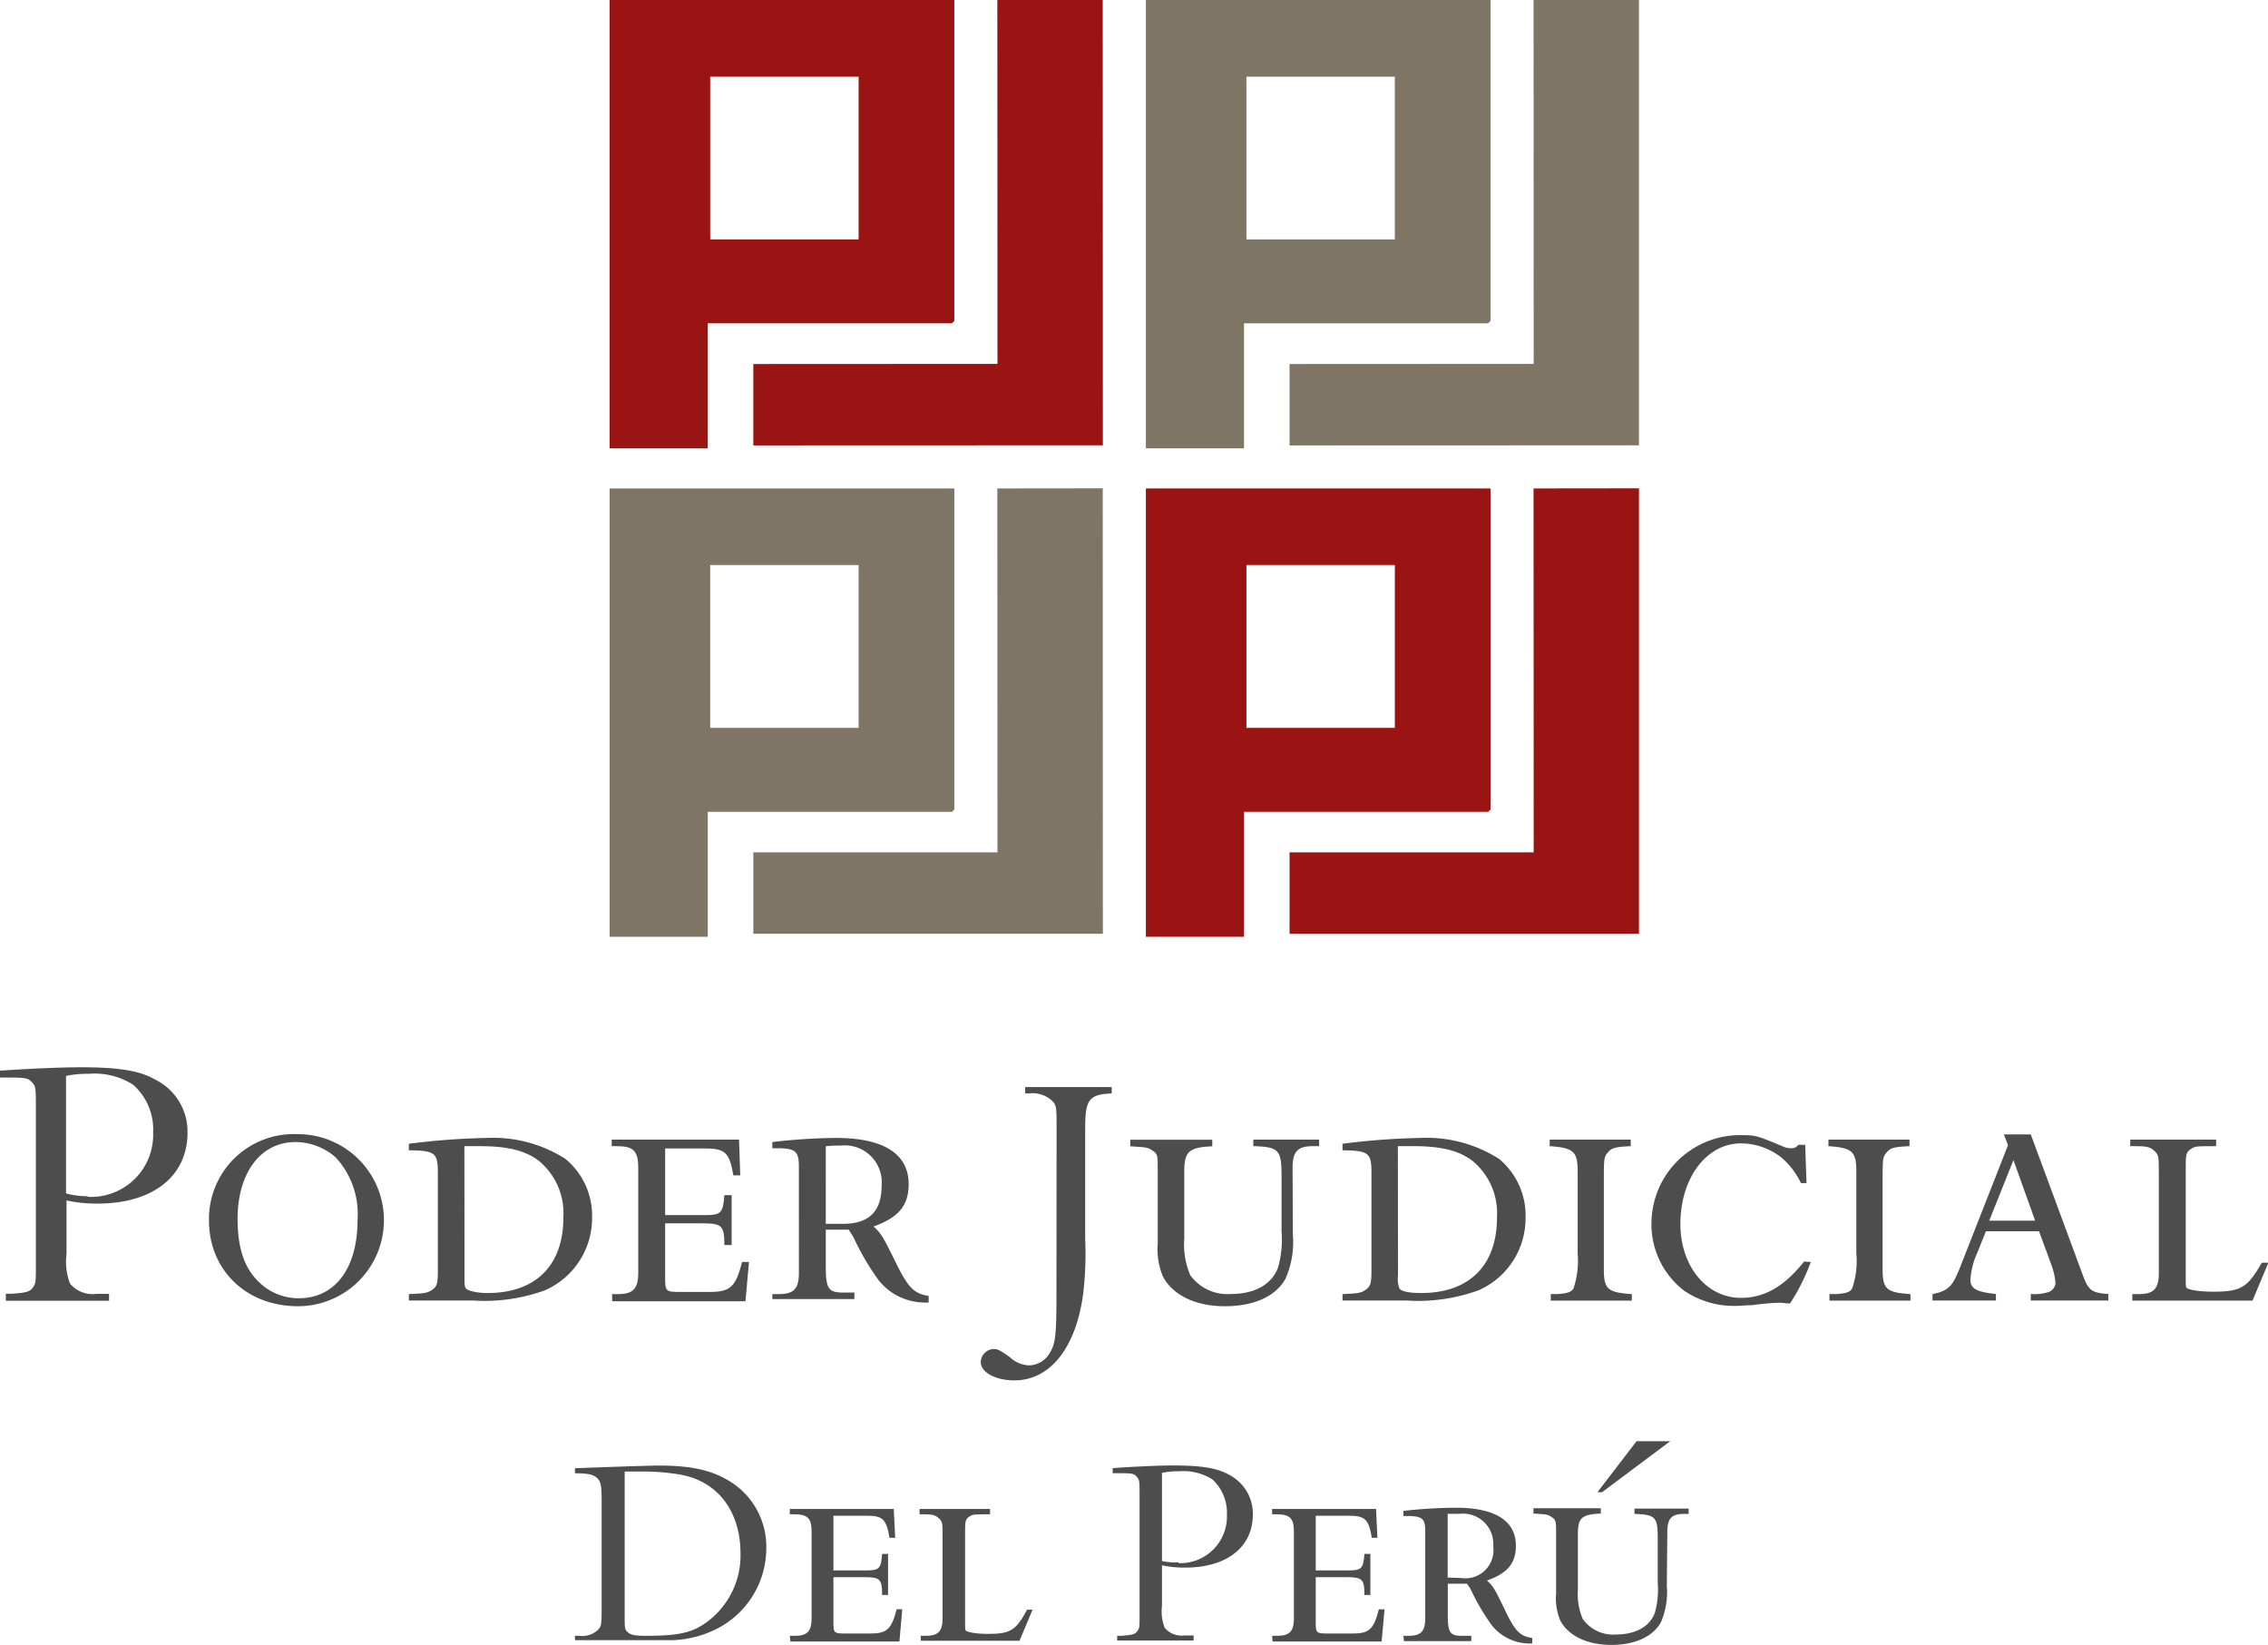 <svg xmlns="http://www.w3.org/2000/svg" viewBox="0 0 187.2 135.77"><defs><style>.cls-1{fill:#4d4d4d;}.cls-2{fill:#9a1413;}.cls-3{fill:#7e7564;}</style></defs><title>pj-logo-positivo</title><g id="Layer_2" data-name="Layer 2"><g id="Layer_1-2" data-name="Layer 1"><path class="cls-1" d="M.48,106.77l.43,0c1.2-.08,1.57-.14,1.82-.54s.23-.34.23-2.5V91.49c0-1.71,0-1.82-.31-2.16s-.43-.4-1.91-.4H0v-.57c2.48-.17,5-.28,6.69-.28,3.1,0,4.84.28,6.09,1a4.79,4.79,0,0,1,2.7,4.38c0,3.62-2.87,5.87-7.43,5.87a11.83,11.83,0,0,1-2.56-.26v4.44a5,5,0,0,0,.29,2.42,2.42,2.42,0,0,0,2.16.85H9v.57H.48Zm6.75-8a5.13,5.13,0,0,0,5.41-5.32A4.93,4.93,0,0,0,11,89.53a5.87,5.87,0,0,0-3.67-.91,8.57,8.57,0,0,0-1.88.17v9.7A6.69,6.69,0,0,0,7.23,98.72Z"/><path class="cls-1" d="M24.59,93.6a7.1,7.1,0,1,1,0,14.2c-4.27,0-7.34-3-7.34-7.06A7,7,0,0,1,24.59,93.6Zm.08,13.54c3,0,4.84-2.5,4.84-6.43a6.88,6.88,0,0,0-1.82-5.21,5.08,5.08,0,0,0-3.3-1.25c-2.87,0-4.78,2.53-4.78,6.35,0,2.42.57,4.09,1.79,5.23A4.65,4.65,0,0,0,24.67,107.14Z"/><path class="cls-1" d="M33.75,106.8c1.31-.06,1.54-.09,1.94-.37s.45-.57.45-1.62v-8c0-1.68-.22-1.85-2.39-1.88v-.54a59.79,59.79,0,0,1,6.44-.48,11.1,11.1,0,0,1,6.48,1.73,6.07,6.07,0,0,1,2.2,4.84,6.5,6.5,0,0,1-3.88,6,14.52,14.52,0,0,1-5.89.85H33.75Zm4.59-1.54c0,.74,0,.89.11,1.06s.8.39,1.79.39c4,0,6.26-2.3,6.26-6.23a5.61,5.61,0,0,0-2-4.66c-1.11-.86-2.59-1.23-4.87-1.23h-1.3Z"/><path class="cls-1" d="M50.52,106.8H51c1.25,0,1.68-.43,1.68-1.76V96.38c0-1.42-.4-1.79-1.79-1.79h-.4v-.54H61L61.1,97h-.57c-.31-1.87-.68-2.22-2.3-2.22H54.9v5.5h3.3c1.31,0,1.48-.17,1.59-1.65h.6v4.12h-.6c0-1.62-.22-1.79-1.82-1.79H54.9v4.35c0,1.31,0,1.31,1.39,1.31H58.6c1.68,0,2.13-.42,2.65-2.47h.57l-.29,3.24h-11Z"/><path class="cls-1" d="M63.75,106.8h.51c1.26,0,1.68-.43,1.68-1.76V96.3c0-1.25-.25-1.51-1.65-1.54a4.31,4.31,0,0,1-.54,0v-.51A48.6,48.6,0,0,1,69,93.91c3.93,0,6,1.31,6,3.81,0,1.77-.83,2.76-2.9,3.5.65.57.82.91,1.85,3s1.5,2.53,2.7,2.73v.54a2.82,2.82,0,0,1-.46,0,4.85,4.85,0,0,1-3.7-1.88,21.07,21.07,0,0,1-2.07-3.56s-.17-.25-.37-.57H68.16v3c0,1.85.2,2.19,1.42,2.19h.94v.54H63.75ZM69.56,101c2.16,0,3.21-1,3.21-3.18a3.05,3.05,0,0,0-3.36-3.28c-.34,0-.79,0-1.25.06V101Z"/><path class="cls-1" d="M87.21,93.28c0-2,0-2.06-.42-2.48a2.37,2.37,0,0,0-1.85-.56h-.32v-.53h7.14v.53c-1.93.08-2.19.53-2.19,3v9a27.76,27.76,0,0,1-.16,4.49c-.58,4.47-2.72,7.19-5.68,7.19-1.56,0-2.78-.66-2.78-1.53A1.12,1.12,0,0,1,82,111.33c.34,0,.58.11,1.37.69a2.48,2.48,0,0,0,1.54.66,2,2,0,0,0,1.58-.79c.64-.9.71-1.48.71-5.26Z"/><path class="cls-1" d="M106.71,101.85a7.51,7.51,0,0,1-.6,3.67c-.79,1.45-2.59,2.28-5,2.28s-4.29-.89-5.12-2.45a5.79,5.79,0,0,1-.43-2.73v-6c0-1.28,0-1.39-.45-1.68s-.57-.25-1.82-.34v-.54h6.77v.54c-1.93.09-2.31.43-2.31,2.08v5.55a6.4,6.4,0,0,0,.49,3,3.78,3.78,0,0,0,3.36,1.56c2,0,3.41-.82,3.9-2.22a8.47,8.47,0,0,0,.28-2.93V97.1c0-2.2-.2-2.45-2.33-2.51v-.54h5.43v.54h-.51c-1.25,0-1.68.43-1.68,1.79Z"/><path class="cls-1" d="M110.81,106.8c1.31-.06,1.54-.09,1.93-.37s.46-.57.46-1.62v-8c0-1.68-.23-1.85-2.39-1.88v-.54a59.64,59.64,0,0,1,6.43-.48,11.11,11.11,0,0,1,6.49,1.73,6.06,6.06,0,0,1,2.19,4.84,6.49,6.49,0,0,1-3.87,6,14.55,14.55,0,0,1-5.89.85h-5.35Zm4.58-1.54a2.35,2.35,0,0,0,.11,1.06c.15.25.8.39,1.8.39,4,0,6.26-2.3,6.26-6.23a5.61,5.61,0,0,0-2-4.66c-1.11-.86-2.59-1.23-4.87-1.23h-1.31Z"/><path class="cls-1" d="M128,106.8a4.09,4.09,0,0,1,.51,0c.88-.06,1.19-.17,1.37-.48a7.18,7.18,0,0,0,.34-2.88V96.67c0-1.65-.34-1.94-2.31-2.08v-.54h6.69v.54c-1.28.06-1.57.14-1.88.51s-.34.43-.34,2.17v7.45c0,1.68.31,1.94,2.31,2.08v.54H128Z"/><path class="cls-1" d="M149.46,104.15a16.62,16.62,0,0,1-1.71,3.42c-.37,0-.65-.06-.82-.06a20,20,0,0,0-2.28.2c-.43,0-.91.06-1.31.06a7.32,7.32,0,0,1-4.33-1.25,6.91,6.91,0,0,1-2.7-5.58,7.31,7.31,0,0,1,7.29-7.26c1.33,0,1.33,0,3.72,1a1.72,1.72,0,0,0,.52.08.66.66,0,0,0,.59-.28H149l.11,3.16h-.46A6.33,6.33,0,0,0,147,95.5a5.45,5.45,0,0,0-3.3-1.14c-2.84,0-5,2.85-5,6.66,0,3.48,2.16,6.09,5,6.09,1.93,0,3.58-.94,5.21-3Z"/><path class="cls-1" d="M151,106.8a4.22,4.22,0,0,1,.52,0c.88-.06,1.19-.17,1.36-.48a7,7,0,0,0,.34-2.88V96.67c0-1.65-.34-1.94-2.3-2.08v-.54h6.69v.54c-1.28.06-1.57.14-1.88.51s-.34.43-.34,2.17v7.45c0,1.68.31,1.94,2.3,2.08v.54H151Z"/><path class="cls-1" d="M159.51,106.8c1.42-.31,1.67-.65,2.41-2.56l3.82-9.73-.34-.89h2.22L171.83,105c.54,1.48.71,1.68,2.19,1.79v.54h-6.4v-.54a3.84,3.84,0,0,0,1.5-.17.87.87,0,0,0,.54-.77,6.18,6.18,0,0,0-.42-1.68l-.94-2.56h-4.38l-.72,1.79a6.18,6.18,0,0,0-.56,2.22c0,.71.48,1,2.1,1.17v.54h-5.23Zm8.47-6.06-1.79-5-2,5Z"/><path class="cls-1" d="M176,106.8h.51c1.26,0,1.68-.43,1.68-1.76V96.9c0-1.43,0-1.6-.39-1.94s-.66-.37-1.71-.37h-.26v-.54h7.09v.54c-1.62,0-1.74,0-2.08.23s-.43.37-.43,1.31v9.36c0,.68,0,.74.12.83s.85.28,2.16.28c2.28,0,2.82-.34,4-2.39h.54l-1.31,3.13H176Z"/><path class="cls-1" d="M47.46,135h.36a1.89,1.89,0,0,0,1.49-.45c.33-.34.35-.38.35-2V124c0-1.37-.07-1.73-.35-2s-.68-.41-1.68-.41h-.17v-.42c3.95-.15,6.25-.22,6.94-.22,2.88,0,4.65.45,6.23,1.56a6.33,6.33,0,0,1,2.62,5.27,7.47,7.47,0,0,1-4.12,6.66,8.87,8.87,0,0,1-3.6.92c-.41,0-1,0-2.37,0h-5.7Zm4.1-1.6c0,.91,0,1.06.23,1.28s.53.32,1.47.32c3,0,4.08-.3,5.43-1.41a6.82,6.82,0,0,0,2.43-5.4c0-3.46-1.88-5.94-4.95-6.49a18.68,18.68,0,0,0-3.27-.26c-.51,0-.87,0-1.34,0Z"/><path class="cls-1" d="M65.19,135h.42c1,0,1.38-.35,1.38-1.45v-7.11c0-1.16-.32-1.47-1.47-1.47h-.33v-.44h8.58l.12,2.38h-.47c-.26-1.54-.56-1.82-1.89-1.82H68.79v4.51H71.5c1.08,0,1.22-.14,1.31-1.36h.49v3.39h-.49c0-1.33-.18-1.47-1.49-1.47H68.79v3.58c0,1.07,0,1.07,1.15,1.07h1.89c1.38,0,1.75-.35,2.18-2h.46l-.23,2.66h-9Z"/><path class="cls-1" d="M76,135h.42c1,0,1.38-.35,1.38-1.45v-6.68c0-1.17,0-1.31-.33-1.59s-.54-.31-1.4-.31H75.9v-.44h5.82v.44c-1.33,0-1.43,0-1.71.19s-.35.3-.35,1.07v7.7c0,.56,0,.6.1.67s.7.24,1.77.24c1.87,0,2.32-.28,3.25-2h.45l-1.08,2.57H76Z"/><path class="cls-1" d="M92.21,135l.32,0c.89-.07,1.17-.11,1.36-.41s.17-.26.17-1.88V123.5c0-1.28,0-1.36-.23-1.62s-.32-.3-1.43-.3h-.56v-.42c1.86-.13,3.78-.22,5-.22,2.33,0,3.63.22,4.57.75a3.61,3.61,0,0,1,2,3.29c0,2.71-2.16,4.39-5.58,4.39a8.85,8.85,0,0,1-1.92-.19v3.33a3.75,3.75,0,0,0,.22,1.82,1.82,1.82,0,0,0,1.62.64h.77v.42H92.21Zm5.06-6a3.85,3.85,0,0,0,4-4,3.74,3.74,0,0,0-1.19-2.9,4.46,4.46,0,0,0-2.76-.68,6.6,6.6,0,0,0-1.41.13v7.28A5,5,0,0,0,97.27,128.93Z"/><path class="cls-1" d="M105,135h.42c1,0,1.38-.35,1.38-1.45v-7.11c0-1.16-.33-1.47-1.48-1.47H105v-.44h8.58l.11,2.38h-.46c-.26-1.54-.56-1.82-1.9-1.82h-2.73v4.51h2.71c1.07,0,1.21-.14,1.31-1.36h.49v3.39h-.49c0-1.33-.19-1.47-1.5-1.47h-2.52v3.58c0,1.07,0,1.07,1.14,1.07h1.9c1.38,0,1.75-.35,2.17-2h.47l-.24,2.66h-9Z"/><path class="cls-1" d="M115.84,135h.42c1,0,1.38-.35,1.38-1.45v-7.18c0-1-.21-1.23-1.36-1.26a4.16,4.16,0,0,1-.44,0v-.42a39.74,39.74,0,0,1,4.35-.26c3.22,0,4.93,1.08,4.93,3.13,0,1.45-.68,2.27-2.39,2.88.54.47.68.75,1.52,2.5s1.24,2.08,2.22,2.24v.45a2.77,2.77,0,0,1-.37,0,4,4,0,0,1-3-1.54,19.21,19.21,0,0,1-1.71-2.92c0-.05-.14-.21-.3-.47h-1.59v2.5c0,1.52.16,1.8,1.17,1.8h.77v.44h-5.56Zm4.77-4.77a2.32,2.32,0,0,0,2.64-2.62,2.5,2.5,0,0,0-2.76-2.68c-.28,0-.66,0-1,0v5.26Z"/><path class="cls-1" d="M137.58,130.88a6.23,6.23,0,0,1-.49,3c-.66,1.19-2.13,1.87-4.09,1.87s-3.53-.73-4.21-2a4.73,4.73,0,0,1-.35-2.25v-4.93c0-1,0-1.14-.38-1.38s-.46-.21-1.49-.28v-.44h5.56v.44c-1.59.07-1.89.35-1.89,1.71v4.56a5.21,5.21,0,0,0,.4,2.43,3.08,3.08,0,0,0,2.76,1.28c1.61,0,2.8-.67,3.2-1.82a7,7,0,0,0,.23-2.41V127c0-1.8-.16-2-1.92-2.06v-.44h4.47v.44H139c-1,0-1.38.35-1.38,1.47Zm-2.5-11.94h2.78l-5.63,4.21h-.38Z"/><polyline class="cls-2" points="62.18 30.04 62.18 36.76 62.18 30.04 82.33 30.03 82.32 0 91.02 0 91.03 36.75 62.18 36.76"/><path class="cls-2" d="M50.32,0V37h8.1V26.68H78.58l.19-.2V0ZM70.87,19.76H58.62V6.33H70.87Z"/><polyline class="cls-3" points="106.44 30.04 106.44 36.76 106.44 30.04 126.59 30.03 126.58 0 135.28 0 135.28 36.75 106.44 36.76"/><path class="cls-3" d="M94.58,0V37h8.1V26.68h20.15l.2-.2V0Zm20.55,19.76H102.88V6.33h12.25Z"/><polyline class="cls-3" points="62.18 70.34 62.18 77.06 62.18 70.34 82.33 70.34 82.32 40.31 91.02 40.3 91.03 77.06 62.18 77.06"/><path class="cls-3" d="M50.32,40.31v37h8.1V67H78.58l.19-.2V40.31ZM70.87,60.07H58.62V46.63H70.87Z"/><polyline class="cls-2" points="106.44 70.34 106.44 77.06 106.44 70.34 126.59 70.34 126.58 40.31 135.28 40.3 135.28 77.06 106.44 77.06"/><path class="cls-2" d="M94.58,40.31v37h8.1V67h20.15l.2-.2V40.31Zm20.55,19.76H102.88V46.63h12.25Z"/></g></g></svg>